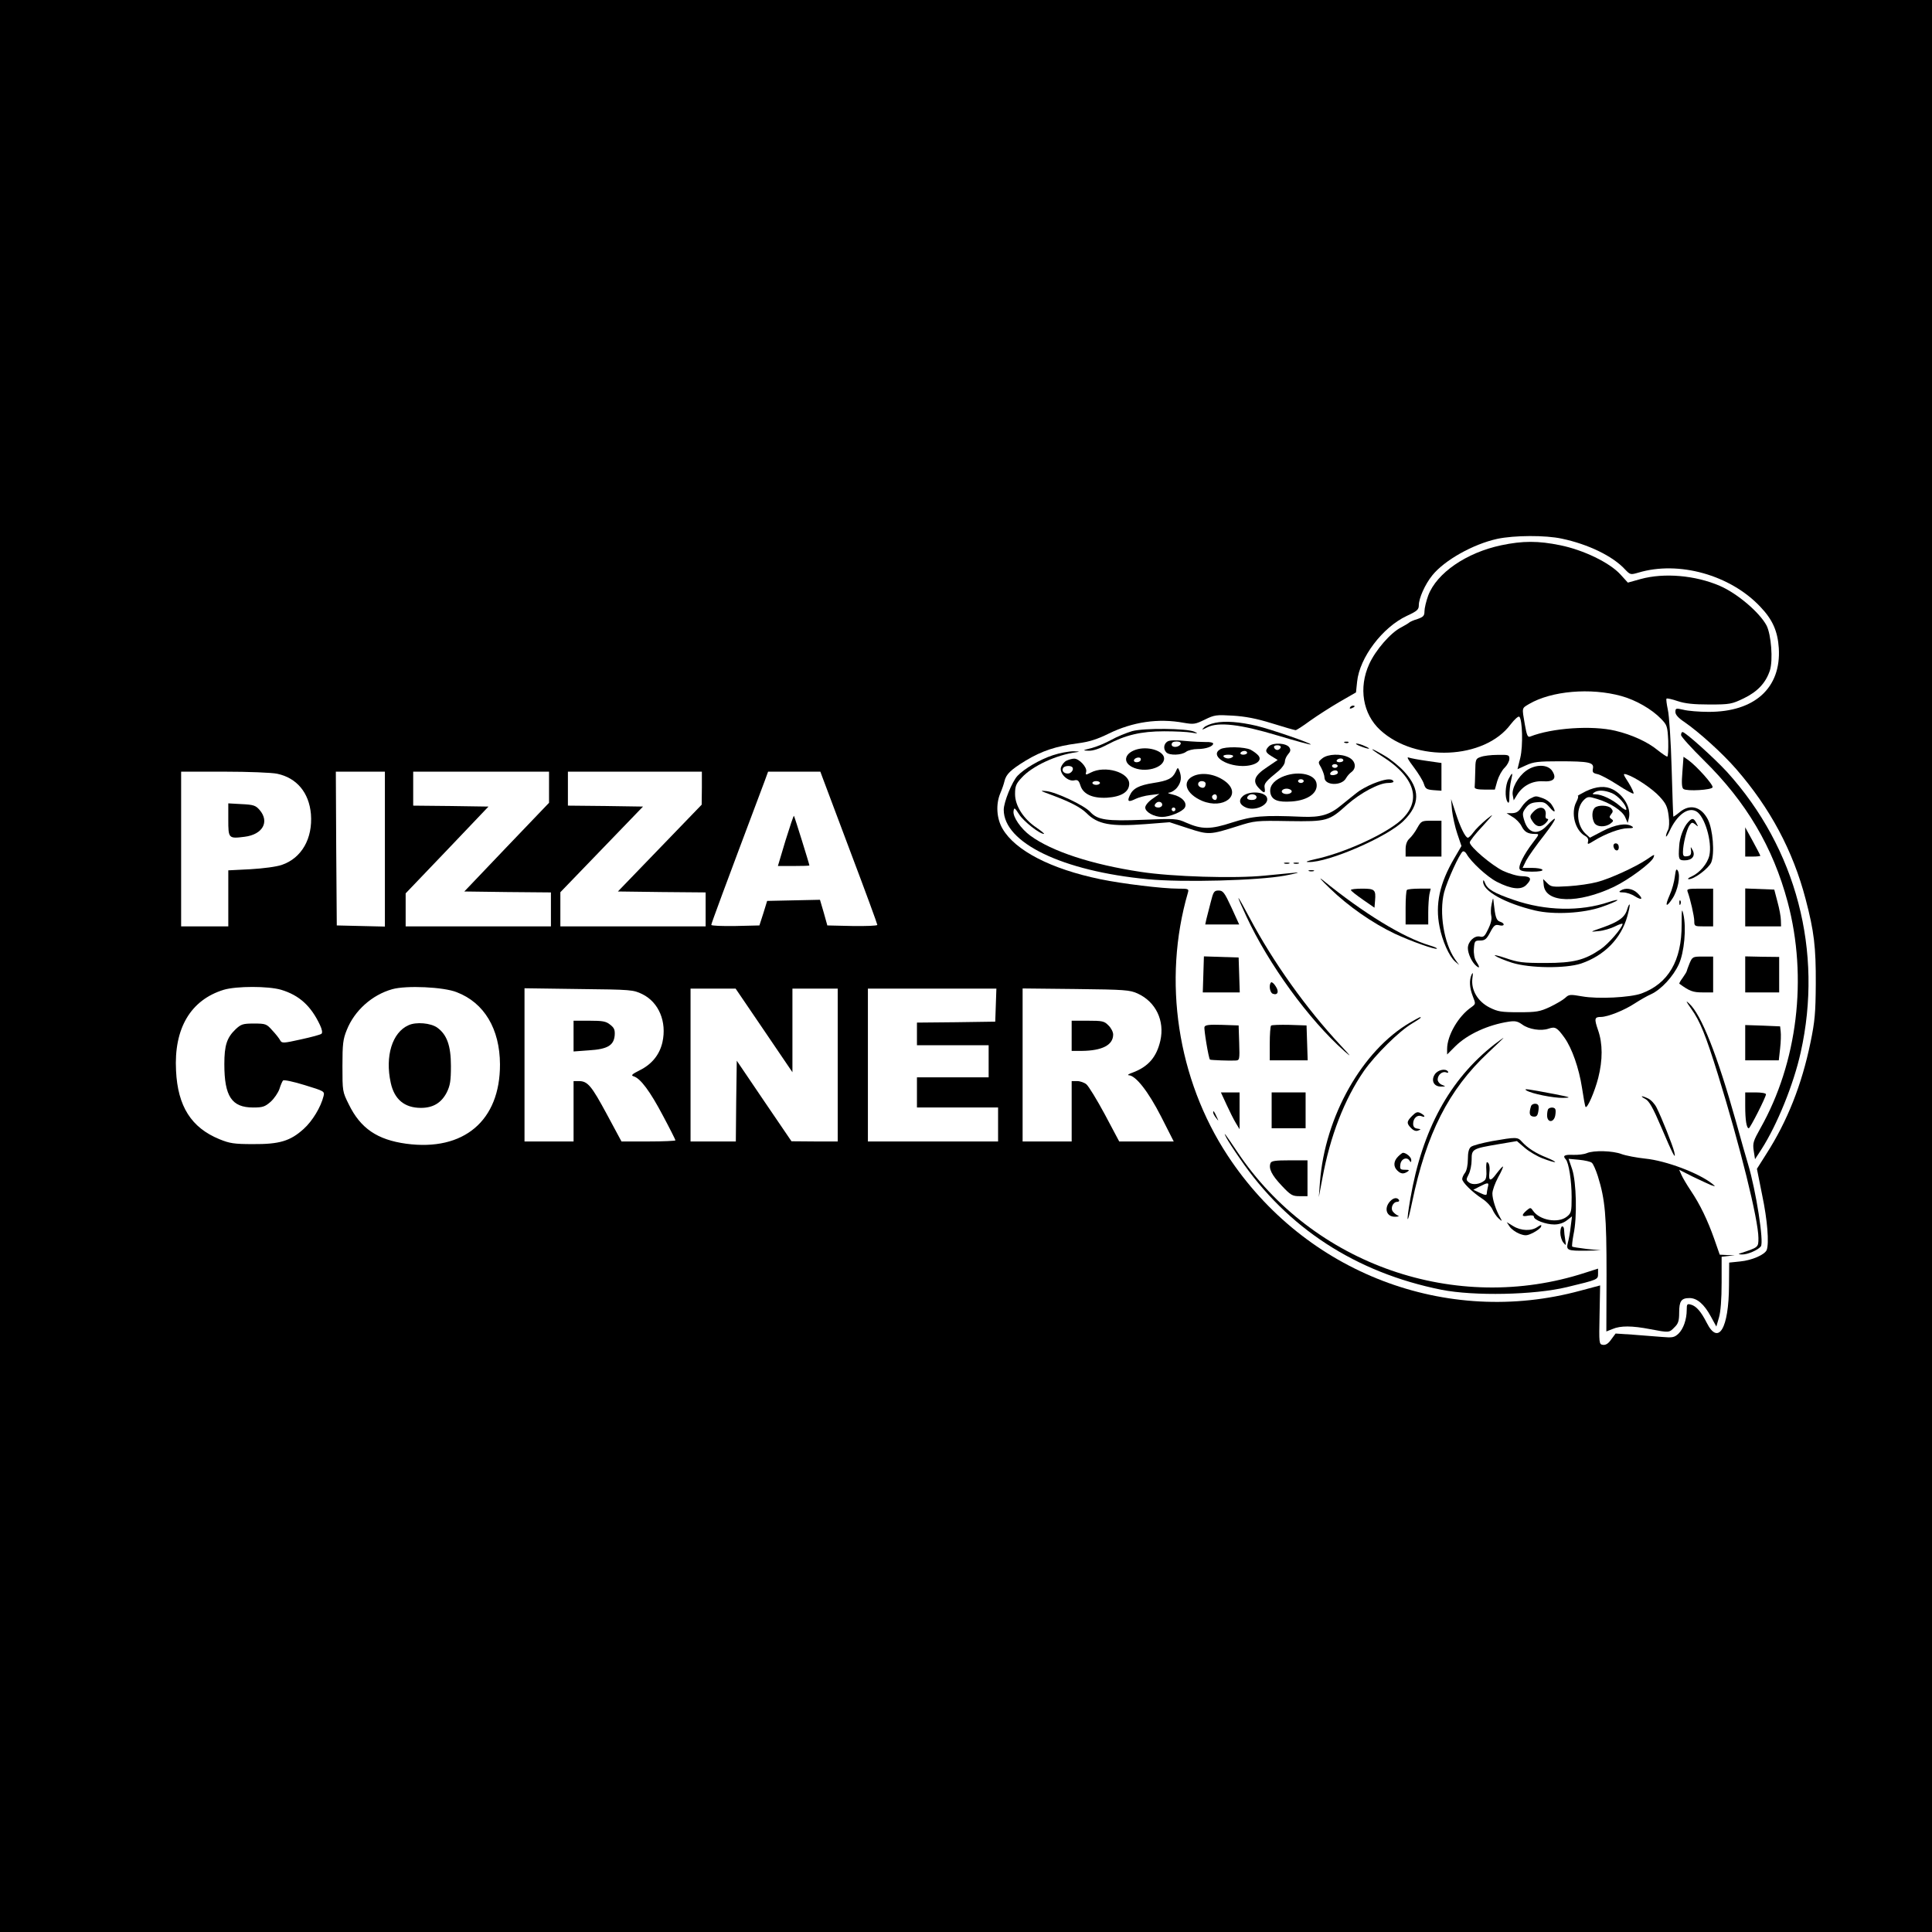 <?xml version="1.0" standalone="no"?>
<!DOCTYPE svg PUBLIC "-//W3C//DTD SVG 20010904//EN"
 "http://www.w3.org/TR/2001/REC-SVG-20010904/DTD/svg10.dtd">
<svg version="1.0" xmlns="http://www.w3.org/2000/svg"
 width="1024pt" height="1024pt" viewBox="0 0 1024 1024"
 preserveAspectRatio="xMidYMid meet">
<g transform="translate(0,1024) scale(0.1,-0.1)"
fill="#000000" stroke="none">
<path d="M0 5120 l0 -5120 5120 0 5120 0 0 5120 0 5120 -5120 0 -5120 0 0
-5120z m8278 2265 c138 -29 270 -92 335 -163 28 -29 29 -29 71 -17 213 64 487
-12 646 -181 65 -68 92 -129 98 -219 13 -211 -128 -339 -373 -338 -49 0 -109
5 -132 11 -40 9 -43 9 -43 -12 0 -14 16 -32 48 -53 78 -54 201 -165 274 -249
180 -207 301 -433 368 -689 45 -171 55 -254 54 -450 -1 -154 -5 -199 -28 -310
-46 -224 -123 -418 -234 -591 l-50 -79 28 -140 c28 -133 37 -254 24 -290 -10
-25 -78 -55 -141 -61 l-58 -6 -1 -122 c-1 -227 -56 -320 -118 -197 -30 59 -55
88 -83 96 -21 6 -23 3 -23 -27 0 -52 -18 -102 -44 -127 -22 -20 -31 -22 -88
-17 -34 3 -104 8 -154 12 l-91 6 -23 -31 c-15 -22 -29 -31 -44 -29 -21 3 -21
6 -18 159 l3 156 -105 -28 c-710 -193 -1460 94 -1869 716 -267 406 -346 928
-211 1393 6 21 4 22 -52 22 -82 0 -297 26 -412 50 -262 54 -451 152 -518 267
-32 54 -37 130 -12 189 9 21 19 50 22 64 9 37 33 60 113 109 85 51 160 76 274
91 62 8 105 22 164 51 128 63 265 83 399 58 53 -9 61 -8 112 17 51 25 61 26
147 21 66 -4 126 -15 209 -41 64 -20 120 -36 125 -36 5 0 39 22 77 50 38 27
108 72 156 100 l87 50 6 57 c13 128 135 289 264 349 54 25 63 33 63 56 0 37
33 111 71 158 65 81 217 166 345 194 90 19 255 20 342 1z m-6809 -1246 c104
-22 169 -100 179 -214 10 -129 -49 -233 -154 -269 -29 -10 -98 -19 -166 -23
l-118 -6 0 -149 0 -148 -125 0 -125 0 0 410 0 410 230 0 c126 0 252 -5 279
-11z m571 -399 l0 -411 -127 3 -128 3 -3 408 -2 407 130 0 130 0 0 -410z m870
328 l0 -83 -225 -235 -224 -235 229 -3 230 -2 0 -90 0 -90 -385 0 -385 0 0 88
0 87 220 230 219 230 -199 3 -200 2 0 90 0 90 360 0 360 0 0 -82z m810 -5 l-1
-88 -222 -230 -222 -230 233 -3 232 -2 0 -90 0 -90 -385 0 -385 0 0 91 0 90
219 227 219 227 -199 3 -199 2 0 90 0 90 355 0 355 0 0 -87z m638 60 c6 -16
74 -196 151 -402 78 -206 141 -378 141 -383 0 -5 -60 -7 -132 -6 l-133 3 -19
68 -20 68 -140 -3 -140 -3 -20 -65 -21 -65 -127 -3 c-71 -1 -128 1 -128 6 0 7
62 175 282 760 l19 52 139 0 138 0 10 -27z m-2868 -1129 c96 -29 158 -85 206
-187 11 -23 14 -41 8 -46 -5 -5 -54 -18 -109 -30 -94 -21 -101 -21 -110 -5 -5
10 -24 34 -42 53 -30 34 -35 36 -97 36 -58 0 -68 -3 -97 -30 -47 -45 -60 -86
-60 -185 0 -171 39 -230 153 -230 50 0 62 4 92 30 19 17 40 48 47 68 6 20 15
41 19 45 4 5 56 -6 114 -24 104 -32 107 -33 101 -58 -14 -58 -59 -133 -106
-175 -71 -64 -128 -81 -269 -80 -100 0 -123 4 -177 26 -149 61 -221 174 -230
363 -12 224 77 375 253 429 68 20 235 20 304 0z m931 -13 c146 -56 228 -195
229 -382 1 -299 -192 -462 -497 -421 -153 21 -242 81 -304 208 -34 68 -34 70
-34 204 0 117 3 142 23 191 41 103 134 186 241 216 74 21 273 12 342 -16z
m983 -10 c88 -43 131 -147 107 -255 -15 -66 -56 -117 -121 -149 -42 -21 -47
-27 -31 -32 36 -11 87 -80 154 -207 37 -69 67 -129 67 -132 0 -3 -64 -6 -143
-6 l-143 0 -78 145 c-81 150 -101 175 -148 175 l-28 0 0 -160 0 -160 -130 0
-130 0 0 406 0 406 288 -4 c279 -3 288 -4 336 -27z m646 -193 l150 -221 0 221
0 222 120 0 120 0 0 -405 0 -405 -122 0 -123 1 -145 213 -145 214 -3 -214 -2
-214 -120 0 -120 0 0 405 0 405 120 0 119 0 151 -222z m1228 135 l-3 -88 -207
-3 -208 -2 0 -60 0 -60 190 0 190 0 0 -85 0 -85 -190 0 -190 0 0 -80 0 -80
215 0 215 0 0 -90 0 -90 -345 0 -345 0 0 405 0 405 340 0 341 0 -3 -87z m752
61 c96 -44 144 -144 120 -250 -20 -87 -64 -138 -147 -169 -21 -7 -30 -14 -20
-14 37 -2 103 -86 171 -219 l67 -132 -145 0 -144 0 -76 143 c-42 78 -86 150
-98 160 -11 9 -33 17 -49 17 l-29 0 0 -160 0 -160 -130 0 -130 0 0 406 0 405
283 -3 c261 -3 285 -5 327 -24z"/>
<path d="M7957 7350 c-185 -39 -342 -147 -387 -266 -11 -30 -20 -68 -20 -84 0
-24 -6 -30 -37 -41 -21 -6 -40 -15 -43 -18 -3 -3 -22 -15 -43 -26 -56 -28
-136 -120 -170 -195 -57 -125 -34 -264 58 -349 187 -173 553 -157 692 30 21
27 41 45 46 40 16 -16 20 -154 5 -217 l-15 -61 46 21 c39 18 65 21 176 21 158
0 184 -6 178 -38 -4 -20 0 -25 24 -30 15 -3 64 -29 107 -57 43 -28 81 -49 84
-46 3 3 -9 29 -26 57 -31 48 -31 50 -10 44 44 -14 136 -75 175 -118 33 -36 41
-53 47 -100 5 -34 3 -64 -3 -76 -6 -11 -11 -26 -11 -33 0 -7 9 5 19 27 39 85
97 129 141 105 45 -24 86 -162 70 -234 -10 -44 -51 -92 -95 -112 -16 -7 -23
-13 -14 -14 29 0 105 57 119 89 19 47 9 175 -18 228 -36 69 -96 84 -151 37
-17 -14 -32 -24 -32 -22 -1 1 -5 118 -9 258 -4 140 -13 279 -20 308 -6 29 -10
56 -7 59 3 3 30 -3 59 -13 39 -13 83 -18 168 -18 109 0 119 2 183 33 72 35
116 81 138 148 17 54 7 189 -18 238 -37 69 -155 170 -248 210 -130 56 -295 70
-419 36 l-68 -19 -40 44 c-57 62 -195 129 -318 154 -117 24 -199 24 -313 0z
m636 -799 c77 -21 162 -70 211 -121 32 -33 34 -39 38 -117 1 -46 -1 -83 -5
-83 -4 -1 -27 15 -51 34 -52 43 -136 82 -225 103 -123 29 -335 15 -451 -31
-13 -5 -18 7 -28 64 -16 92 -17 85 23 109 118 69 325 87 488 42z"/>
<path d="M7155 6490 c-3 -6 1 -7 9 -4 18 7 21 14 7 14 -6 0 -13 -4 -16 -10z"/>
<path d="M6441 6409 c-25 -5 -52 -16 -60 -25 -14 -14 -12 -14 18 1 59 30 176
16 375 -44 93 -28 171 -49 173 -47 6 6 -215 82 -287 99 -89 21 -167 27 -219
16z"/>
<path d="M6001 6365 c-30 -9 -80 -29 -110 -46 -31 -17 -78 -37 -106 -44 -48
-12 -49 -13 -15 -14 23 -1 59 11 100 33 95 50 177 70 300 70 58 0 123 -3 145
-7 35 -6 37 -5 15 5 -41 18 -266 20 -329 3z"/>
<path d="M8910 6344 c0 -8 54 -68 119 -132 227 -223 368 -462 446 -753 107
-402 52 -852 -145 -1200 -37 -66 -41 -78 -35 -118 l7 -45 35 54 c82 128 170
344 207 512 120 535 -23 1081 -390 1486 -66 72 -221 212 -236 212 -5 0 -8 -7
-8 -16z"/>
<path d="M6188 6310 c-21 -13 -23 -41 -6 -58 17 -17 80 -15 104 3 10 8 38 15
62 15 44 0 82 14 82 29 0 5 -17 9 -37 8 -21 0 -72 2 -113 6 -49 5 -81 4 -92
-3z m70 -12 c-7 -20 -48 -23 -48 -4 0 11 9 16 26 16 16 0 24 -5 22 -12z"/>
<path d="M7128 6303 c7 -3 16 -2 19 1 4 3 -2 6 -13 5 -11 0 -14 -3 -6 -6z"/>
<path d="M6726 6285 c-23 -23 -20 -33 15 -54 l31 -19 -56 -38 c-67 -44 -79
-74 -45 -110 28 -30 37 -31 32 -1 -5 24 6 36 75 92 17 15 32 36 32 48 0 11 8
29 17 39 13 15 15 23 7 36 -15 24 -86 28 -108 7z m62 -7 c-3 -7 -11 -13 -18
-13 -7 0 -15 6 -17 13 -3 7 4 12 17 12 13 0 20 -5 18 -12z"/>
<path d="M7210 6285 c46 -18 64 -17 25 0 -16 8 -37 14 -45 14 -8 0 1 -7 20
-14z"/>
<path d="M6033 6270 c-69 -16 -87 -67 -33 -95 65 -34 170 -6 170 45 0 37 -74
64 -137 50z m12 -61 c-8 -12 -35 -12 -35 0 0 11 22 20 33 14 4 -2 5 -9 2 -14z"/>
<path d="M6468 6269 c-55 -31 22 -88 118 -89 65 0 107 27 84 55 -7 9 -26 23
-41 31 -32 16 -135 18 -161 3z m142 -19 c0 -5 -9 -10 -21 -10 -11 0 -17 5 -14
10 3 6 13 10 21 10 8 0 14 -4 14 -10z m-75 -20 c-3 -5 -15 -10 -25 -10 -10 0
-22 5 -25 10 -4 6 7 10 25 10 18 0 29 -4 25 -10z"/>
<path d="M7326 6231 c186 -118 215 -250 79 -355 -98 -74 -294 -160 -435 -190
-44 -10 -55 -15 -34 -15 104 -3 420 134 504 219 87 86 88 166 4 259 -25 28
-73 67 -106 86 -80 47 -88 44 -12 -4z"/>
<path d="M5580 6237 c-70 -23 -152 -72 -187 -109 -29 -31 -73 -140 -73 -180 0
-175 311 -325 763 -368 184 -18 587 -7 727 19 58 11 84 18 58 16 -27 -3 -101
-10 -165 -16 -159 -16 -490 -6 -658 20 -258 39 -469 108 -583 191 -51 37 -95
101 -90 131 3 21 6 19 30 -18 24 -37 108 -103 131 -103 5 0 -13 15 -39 33 -69
46 -114 116 -114 178 0 42 5 55 35 87 55 61 183 121 290 135 21 3 16 4 -15 5
-25 0 -74 -9 -110 -21z"/>
<path d="M7009 6221 c-24 -20 -24 -20 -6 -51 9 -18 17 -40 17 -51 0 -43 91
-46 114 -4 6 11 19 26 29 33 28 21 22 59 -13 77 -42 22 -112 19 -141 -4z m111
-11 c0 -5 -9 -10 -21 -10 -11 0 -17 5 -14 10 3 6 13 10 21 10 8 0 14 -4 14
-10z m-30 -30 c0 -5 -7 -10 -15 -10 -8 0 -15 5 -15 10 0 6 7 10 15 10 8 0 15
-4 15 -10z m1 -35 c0 -13 -41 -19 -41 -7 0 11 20 22 33 18 5 -1 8 -6 8 -11z"/>
<path d="M7848 6228 c-27 -9 -28 -13 -29 -79 -1 -38 -2 -75 -3 -81 -1 -9 16
-13 53 -13 l54 0 13 46 c8 26 25 57 39 70 13 13 25 34 25 47 0 21 -4 22 -62
21 -35 0 -75 -5 -90 -11z"/>
<path d="M7493 6174 c24 -32 49 -72 54 -89 8 -26 15 -30 51 -33 l42 -3 0 73 0
74 -77 11 c-43 6 -86 14 -97 18 -12 5 -2 -13 27 -51z"/>
<path d="M8917 6148 c-5 -60 -3 -84 6 -90 19 -13 150 -5 154 9 5 13 -84 112
-128 144 l-26 18 -6 -81z"/>
<path d="M5652 6208 c-12 -6 -25 -23 -29 -36 -8 -33 38 -76 71 -68 18 4 24 -1
32 -26 14 -47 64 -70 141 -66 77 5 118 31 118 74 0 61 -128 99 -204 59 -27
-14 -29 -13 -24 5 6 23 -38 70 -64 69 -10 0 -28 -5 -41 -11z m31 -34 c11 -11
-5 -34 -23 -34 -22 0 -34 15 -25 30 7 11 38 14 48 4z m147 -84 c0 -5 -9 -10
-20 -10 -11 0 -20 5 -20 10 0 6 9 10 20 10 11 0 20 -4 20 -10z"/>
<path d="M8089 6155 c-44 -32 -78 -95 -71 -130 l5 -27 19 31 c30 47 80 73 135
70 58 -4 76 15 50 55 -24 36 -89 36 -138 1z"/>
<path d="M6231 6149 c-17 -35 -40 -47 -118 -59 -76 -12 -109 -29 -125 -66 -15
-32 -7 -37 29 -19 16 8 52 18 79 21 l49 6 -37 -26 c-22 -15 -38 -35 -38 -46 0
-24 47 -50 89 -50 41 0 109 28 121 50 14 26 -16 58 -65 69 -22 5 -30 9 -18 10
12 1 31 13 42 27 22 28 25 55 12 89 -8 19 -9 19 -20 -6z m-71 -174 c0 -8 -9
-15 -20 -15 -20 0 -26 11 -13 23 12 13 33 7 33 -8z m70 -25 c0 -5 -4 -10 -10
-10 -5 0 -10 5 -10 10 0 6 5 10 10 10 6 0 10 -4 10 -10z"/>
<path d="M6330 6129 c-69 -28 -47 -96 42 -134 112 -46 210 29 128 99 -49 40
-119 55 -170 35z m60 -42 c0 -19 -10 -27 -26 -20 -21 8 -17 33 6 33 11 0 20
-6 20 -13z m60 -72 c0 -8 -4 -15 -9 -15 -13 0 -22 16 -14 24 11 11 23 6 23 -9z"/>
<path d="M6793 6121 c-47 -22 -67 -52 -59 -87 9 -35 40 -47 112 -42 89 6 144
48 131 100 -13 49 -107 64 -184 29z m117 -21 c0 -5 -7 -10 -15 -10 -8 0 -15 5
-15 10 0 6 7 10 15 10 8 0 15 -4 15 -10z m-65 -50 c8 -13 -20 -24 -41 -16 -20
8 -9 26 16 26 10 0 22 -5 25 -10z"/>
<path d="M7995 6110 c-17 -33 -20 -97 -5 -120 7 -11 10 -3 10 30 0 25 4 62 9
83 11 45 7 47 -14 7z"/>
<path d="M7277 6086 c-32 -13 -71 -35 -86 -48 -16 -12 -52 -42 -81 -65 -62
-52 -111 -66 -209 -62 -206 9 -262 4 -369 -30 -116 -38 -162 -38 -246 -1 -46
21 -57 22 -225 15 -196 -8 -243 -1 -282 41 -31 35 -180 105 -233 111 -37 4
-34 2 26 -20 98 -36 155 -66 186 -96 60 -61 129 -73 314 -59 l127 10 98 -32
c110 -36 116 -35 262 11 91 29 99 30 270 27 205 -3 215 0 311 87 72 63 169
115 217 115 20 0 32 4 28 10 -10 16 -46 11 -108 -14z"/>
<path d="M8405 6046 c-27 -14 -47 -25 -42 -25 4 -1 1 -14 -8 -31 -31 -59 -7
-152 47 -181 13 -7 18 -17 15 -29 -4 -17 -2 -17 32 4 60 37 138 66 178 66 28
0 34 3 23 10 -30 20 -88 10 -156 -25 l-67 -35 -23 21 c-50 47 -53 140 -6 182
17 15 23 16 65 3 72 -21 137 -64 151 -98 l13 -30 6 24 c14 53 -25 123 -85 154
-39 20 -86 17 -143 -10z m139 -10 c33 -14 76 -63 76 -86 0 -7 -16 2 -35 19
-39 34 -96 61 -129 61 -17 0 -18 2 -6 10 21 14 55 12 94 -4z"/>
<path d="M6589 6022 c-27 -23 -20 -48 17 -63 51 -19 123 17 109 54 -12 31 -91
36 -126 9z m71 -7 c0 -9 -9 -15 -25 -15 -24 0 -32 10 -18 23 12 13 43 7 43 -8z"/>
<path d="M8110 6007 c-14 -7 -34 -27 -45 -44 -15 -24 -27 -32 -50 -33 l-30 0
32 -20 c18 -10 39 -32 47 -48 16 -32 34 -42 72 -42 24 0 23 -1 -12 -47 -46
-60 -77 -121 -70 -139 4 -10 23 -14 66 -14 38 0 59 4 55 10 -3 6 -29 10 -56
10 l-49 0 19 39 c11 21 54 82 96 135 70 91 76 116 11 47 -48 -50 -97 -37 -117
30 -11 35 -10 43 8 67 15 20 30 28 60 30 35 3 44 -1 67 -28 28 -34 36 -24 10
15 -8 13 -29 28 -46 34 -38 13 -37 14 -68 -2z"/>
<path d="M7696 5945 c4 -33 16 -89 28 -124 l22 -65 -38 -65 c-78 -133 -102
-245 -78 -363 14 -74 51 -157 82 -184 l22 -19 -23 32 c-58 85 -84 245 -57 353
17 64 82 206 99 217 6 3 14 -3 20 -13 24 -43 110 -122 161 -148 76 -39 128
-44 155 -17 33 33 26 46 -22 47 -23 0 -67 13 -100 28 -60 29 -177 128 -177
151 0 7 30 46 68 86 62 69 64 71 19 35 -26 -22 -57 -52 -68 -68 -11 -15 -24
-28 -29 -28 -13 0 -40 54 -66 135 l-23 70 5 -60z"/>
<path d="M8452 5958 c-15 -15 -16 -53 -2 -79 13 -23 58 -25 86 -4 16 12 17 16
5 24 -12 8 -12 12 -2 25 11 13 11 19 1 31 -15 18 -71 20 -88 3z"/>
<path d="M8130 5940 c-24 -24 -24 -29 -4 -58 19 -27 45 -28 69 -2 11 12 14 20
6 20 -7 0 -11 8 -9 18 7 42 -29 55 -62 22z"/>
<path d="M8947 5882 c-24 -26 -45 -82 -47 -127 -5 -70 -2 -75 29 -75 39 0 58
23 43 53 -12 22 -12 22 -9 -3 1 -19 -3 -26 -20 -28 -19 -3 -23 1 -23 22 0 40
20 122 35 142 11 16 15 17 31 4 16 -14 16 -13 5 8 -14 27 -23 28 -44 4z"/>
<path d="M7512 5852 c-11 -21 -30 -46 -42 -57 -13 -12 -20 -31 -20 -57 l0 -38
95 0 95 0 0 95 0 95 -53 0 c-51 0 -54 -1 -75 -38z"/>
<path d="M9250 5778 l0 -78 40 0 c22 0 40 2 40 4 0 3 -18 38 -40 78 l-40 73 0
-77z"/>
<path d="M8552 5753 c5 -25 28 -28 28 -4 0 12 -6 21 -16 21 -9 0 -14 -7 -12
-17z"/>
<path d="M8727 5684 c-58 -39 -195 -102 -262 -119 -33 -9 -101 -19 -151 -22
-85 -5 -93 -4 -113 16 l-22 22 3 -32 c9 -96 182 -100 373 -9 79 38 198 127
209 155 7 19 7 19 -37 -11z"/>
<path d="M6808 5663 c6 -2 18 -2 25 0 6 3 1 5 -13 5 -14 0 -19 -2 -12 -5z"/>
<path d="M6858 5663 c6 -2 18 -2 25 0 6 3 1 5 -13 5 -14 0 -19 -2 -12 -5z"/>
<path d="M8877 5594 c-3 -27 -15 -71 -27 -97 -27 -61 -20 -71 14 -20 29 43 44
121 29 148 -8 13 -11 7 -16 -31z"/>
<path d="M6938 5623 c6 -2 18 -2 25 0 6 3 1 5 -13 5 -14 0 -19 -2 -12 -5z"/>
<path d="M7050 5530 c97 -94 225 -183 343 -239 86 -40 215 -86 223 -79 2 3
-15 10 -38 17 -141 42 -350 170 -568 347 -25 20 -7 -1 40 -46z"/>
<path d="M7861 5568 c-3 -50 116 -116 276 -154 99 -23 254 -15 352 19 41 14
78 30 83 35 5 5 -15 1 -45 -9 -151 -51 -336 -47 -503 11 -105 36 -141 57 -153
90 -6 15 -10 19 -10 8z"/>
<path d="M7160 5523 c0 -5 29 -27 63 -51 l62 -43 3 37 c5 58 -1 64 -68 64 -33
0 -60 -3 -60 -7z"/>
<path d="M7457 5523 c-4 -3 -7 -46 -7 -95 l0 -88 60 0 60 0 0 64 c0 35 3 78 6
95 l7 31 -60 0 c-33 0 -63 -3 -66 -7z"/>
<path d="M8590 5520 c-12 -7 -8 -10 14 -10 16 0 44 -9 62 -21 39 -24 45 -13
11 19 -25 23 -62 28 -87 12z"/>
<path d="M8945 5513 c14 -38 35 -129 35 -155 0 -27 2 -28 50 -28 l50 0 0 100
0 100 -71 0 c-64 0 -70 -2 -64 -17z"/>
<path d="M9250 5430 l0 -100 95 0 95 0 -1 33 c0 17 -8 61 -18 97 l-17 65 -77
3 -77 3 0 -101z"/>
<path d="M6417 5458 c-9 -35 -19 -75 -23 -90 l-6 -28 90 0 90 0 -41 90 c-37
80 -45 90 -68 90 -24 0 -28 -6 -42 -62z"/>
<path d="M6606 5383 c118 -254 330 -546 519 -714 41 -36 37 -30 -20 31 -182
195 -357 441 -481 674 -31 58 -57 106 -60 106 -2 0 17 -44 42 -97z"/>
<path d="M7906 5448 c-5 -21 -5 -49 -2 -62 4 -16 -2 -42 -16 -70 -18 -38 -25
-45 -44 -40 -29 7 -64 -27 -64 -61 0 -30 22 -76 44 -94 20 -17 20 -7 0 24 -9
14 -14 40 -12 67 3 40 5 43 33 43 25 0 34 7 53 43 20 38 27 43 48 38 29 -8 33
10 4 19 -19 6 -25 25 -33 100 -3 30 -3 30 -11 -7z"/>
<path d="M8901 5454 c0 -11 3 -14 6 -6 3 7 2 16 -1 19 -3 4 -6 -2 -5 -13z"/>
<path d="M8624 5419 c-12 -41 -45 -65 -130 -95 -69 -24 -69 -24 -21 -19 26 2
65 14 87 25 22 11 40 17 40 13 -1 -20 -74 -105 -115 -133 -86 -59 -144 -74
-295 -74 -120 0 -143 3 -210 26 -41 14 -66 19 -55 12 11 -8 52 -25 90 -37 94
-29 282 -31 365 -4 123 42 212 132 245 250 9 32 15 60 12 63 -2 2 -8 -10 -13
-27z"/>
<path d="M8913 5340 c1 -192 -71 -314 -214 -366 -60 -21 -229 -30 -313 -15
-64 11 -70 11 -90 -8 -12 -11 -48 -32 -81 -48 -54 -25 -71 -28 -165 -28 -93 0
-111 3 -155 25 -63 32 -99 93 -91 155 4 28 3 34 -4 20 -14 -31 -11 -71 6 -115
16 -41 16 -41 -7 -58 -69 -47 -129 -150 -129 -222 l0 -29 44 44 c64 63 172
113 283 130 34 5 47 2 71 -15 35 -26 100 -36 140 -22 35 12 45 6 84 -48 40
-56 77 -162 93 -266 8 -53 16 -99 19 -101 9 -9 48 80 67 154 24 95 24 182 -1
253 -21 61 -19 70 15 70 36 0 124 35 180 72 28 18 66 40 87 49 53 25 116 93
146 158 29 63 41 194 24 266 -8 34 -9 25 -9 -55z"/>
<path d="M6378 5075 l-3 -95 98 0 98 0 -3 93 -3 92 -92 3 -92 3 -3 -96z"/>
<path d="M8955 5134 c-8 -20 -15 -39 -15 -41 0 -3 -9 -18 -21 -35 -12 -16 -20
-30 -18 -32 54 -39 71 -46 123 -46 l56 0 0 95 0 95 -55 0 c-53 0 -55 -1 -70
-36z"/>
<path d="M9250 5075 l0 -95 90 0 90 0 0 94 0 94 -90 1 -90 2 0 -96z"/>
<path d="M6737 5033 c-13 -12 -7 -54 9 -60 26 -10 35 11 15 40 -9 15 -21 24
-24 20z"/>
<path d="M8964 4893 c47 -66 76 -138 142 -350 116 -375 214 -769 214 -865 0
-50 1 -49 -100 -82 -8 -2 -2 -5 13 -5 29 -1 86 24 100 43 17 23 -26 296 -68
436 -8 25 -37 128 -65 229 -98 349 -183 564 -247 622 -20 19 -18 13 11 -28z"/>
<path d="M7475 4821 c-255 -148 -453 -499 -479 -847 l-6 -79 19 100 c41 223
116 418 221 570 60 85 186 210 254 250 25 15 46 29 46 31 0 6 -2 5 -55 -25z"/>
<path d="M6384 4797 c-4 -11 22 -167 29 -173 3 -3 110 -7 135 -5 22 1 23 3 20
94 l-3 92 -88 3 c-67 2 -89 0 -93 -11z"/>
<path d="M6737 4804 c-4 -4 -7 -47 -7 -96 l0 -88 100 0 101 0 -3 93 -3 92 -90
3 c-50 1 -94 0 -98 -4z"/>
<path d="M9250 4714 l0 -94 89 0 89 0 7 63 c4 34 5 75 3 90 l-3 27 -92 4 -93
3 0 -93z"/>
<path d="M7920 4704 c-236 -185 -382 -451 -445 -818 -23 -133 -17 -146 9 -20
76 366 194 598 403 794 47 44 84 80 82 79 -2 0 -24 -16 -49 -35z"/>
<path d="M7605 4546 c-22 -33 -5 -66 33 -65 26 0 26 1 5 9 -13 5 -23 18 -23
28 0 25 25 46 45 38 9 -3 13 -2 10 4 -12 19 -54 10 -70 -14z"/>
<path d="M8091 4460 c28 -17 142 -40 194 -39 46 1 41 3 -45 20 -147 28 -168
31 -149 19z"/>
<path d="M6501 4385 c16 -35 38 -79 49 -97 l20 -33 0 98 0 97 -49 0 -50 0 30
-65z"/>
<path d="M6740 4355 l0 -95 90 0 90 0 0 95 0 95 -90 0 -90 0 0 -95z"/>
<path d="M9250 4378 c0 -75 7 -118 19 -118 7 0 91 165 91 180 0 6 -25 10 -55
10 l-55 0 0 -72z"/>
<path d="M8721 4415 c20 -11 40 -46 83 -147 61 -144 81 -183 70 -134 -8 35
-68 185 -94 236 -10 20 -30 41 -45 48 -36 17 -46 14 -14 -3z"/>
<path d="M8115 4378 c-12 -38 -9 -53 11 -56 17 -2 23 3 27 25 3 15 3 31 0 35
-7 13 -33 9 -38 -4z"/>
<path d="M8207 4363 c-4 -3 -7 -19 -7 -35 0 -39 35 -40 43 -1 3 16 3 31 0 35
-5 10 -27 10 -36 1z"/>
<path d="M6430 4344 c0 -6 7 -19 16 -30 14 -18 14 -18 3 6 -14 31 -19 36 -19
24z"/>
<path d="M7485 4326 c-30 -30 -31 -40 -5 -66 13 -13 26 -17 37 -12 16 6 15 7
-4 10 -16 2 -23 10 -23 26 0 29 22 49 44 40 23 -9 20 3 -4 16 -17 9 -25 6 -45
-14z"/>
<path d="M6500 4210 c7 -14 39 -64 72 -111 250 -367 614 -604 1068 -695 172
-34 491 -28 665 14 166 40 165 40 165 71 l0 27 -69 -22 c-682 -222 -1443 42
-1843 641 -65 97 -78 114 -58 75z"/>
<path d="M7909 4192 c-53 -10 -104 -23 -113 -31 -11 -9 -16 -29 -16 -65 0 -30
-6 -60 -15 -72 -8 -10 -15 -25 -15 -33 0 -17 52 -69 107 -105 23 -15 46 -40
53 -56 7 -16 21 -37 32 -47 20 -18 21 -17 10 2 -24 42 -42 99 -42 129 0 17 14
55 30 85 17 30 28 56 26 58 -2 2 -17 -15 -34 -37 -32 -44 -43 -42 -38 6 4 31
-2 54 -13 54 -3 0 -5 -19 -3 -43 2 -28 -1 -47 -10 -54 -23 -20 -62 -25 -81
-11 -17 13 -17 16 -3 43 9 17 16 51 16 78 0 57 3 59 145 83 l95 16 42 -36 c23
-20 66 -45 95 -56 74 -28 91 -25 22 4 -61 24 -103 52 -133 85 -22 25 -30 25
-157 3z m-23 -244 c-3 -13 -6 -29 -6 -35 0 -9 -10 -8 -35 4 l-36 17 33 17 c45
23 51 23 44 -3z"/>
<path d="M8410 4128 c-14 -6 -46 -10 -72 -9 -47 2 -57 -5 -39 -24 16 -18 31
-114 31 -200 0 -78 -2 -85 -26 -104 -46 -36 -143 -19 -178 31 -13 19 -15 19
-35 2 -29 -25 -26 -35 9 -27 20 3 30 1 30 -6 0 -17 63 -41 108 -41 25 0 49 8
67 22 l27 21 -7 -54 c-3 -30 -10 -68 -15 -86 -10 -40 -2 -43 98 -42 l77 2 -73
7 c-40 5 -76 10 -79 13 -2 3 1 32 7 64 20 91 15 278 -7 345 l-19 56 55 -5 c31
-3 62 -10 68 -16 7 -5 21 -37 32 -71 39 -125 46 -209 46 -522 l-1 -301 33 13
c42 18 102 18 200 -1 100 -19 100 -19 128 10 20 19 25 34 25 78 0 61 11 77 55
77 40 0 78 -33 113 -98 l29 -53 14 48 c9 31 14 97 14 185 l0 137 35 4 35 4
-40 1 -40 2 -29 83 c-35 99 -75 183 -125 257 -20 30 -42 67 -49 83 l-12 27 71
-36 c39 -19 83 -39 97 -45 26 -9 26 -9 7 7 -72 57 -245 122 -354 133 -47 5
-104 16 -126 24 -46 18 -148 21 -185 5z"/>
<path d="M7410 4110 c-24 -24 -26 -53 -4 -74 18 -18 33 -20 54 -6 12 8 9 10
-13 10 -25 0 -28 3 -25 27 3 31 35 44 49 21 7 -10 9 -9 9 4 0 15 -27 38 -44
38 -3 0 -15 -9 -26 -20z"/>
<path d="M6734 4075 c-11 -28 6 -63 59 -119 48 -51 57 -56 95 -56 l42 0 0 95
0 95 -95 0 c-76 0 -97 -3 -101 -15z"/>
<path d="M7367 3872 c-33 -37 -18 -82 27 -81 17 0 24 3 16 6 -8 3 -20 12 -27
21 -15 18 0 52 23 52 8 0 12 5 9 10 -10 15 -30 12 -48 -8z"/>
<path d="M8002 3738 c8 -12 31 -29 51 -37 32 -12 40 -11 73 5 21 11 40 25 42
33 4 11 -1 10 -19 -2 -32 -23 -87 -21 -128 4 l-35 21 16 -24z"/>
<path d="M8270 3707 c0 -18 7 -42 16 -53 15 -18 15 -17 10 15 -3 18 -6 42 -6
52 0 11 -4 19 -10 19 -5 0 -10 -15 -10 -33z"/>
<path d="M1210 5896 c0 -100 1 -102 87 -91 95 12 133 79 79 142 -21 24 -32 28
-95 31 l-71 4 0 -86z"/>
<path d="M4163 5784 l-40 -134 83 0 c46 0 84 1 84 3 0 6 -79 260 -82 263 -2 2
-22 -58 -45 -132z"/>
<path d="M2165 4806 c-86 -38 -125 -164 -94 -305 19 -88 73 -133 160 -133 64
0 108 26 137 82 18 37 22 61 22 140 0 107 -21 166 -72 203 -34 25 -113 32
-153 13z"/>
<path d="M3040 4749 l0 -82 81 6 c99 6 132 26 137 79 2 29 -2 40 -24 57 -22
18 -40 21 -110 21 l-84 0 0 -81z"/>
<path d="M5680 4750 l0 -80 53 0 c109 1 167 31 167 87 0 13 -11 35 -25 48 -22
23 -32 25 -110 25 l-85 0 0 -80z"/>
</g>
</svg>

